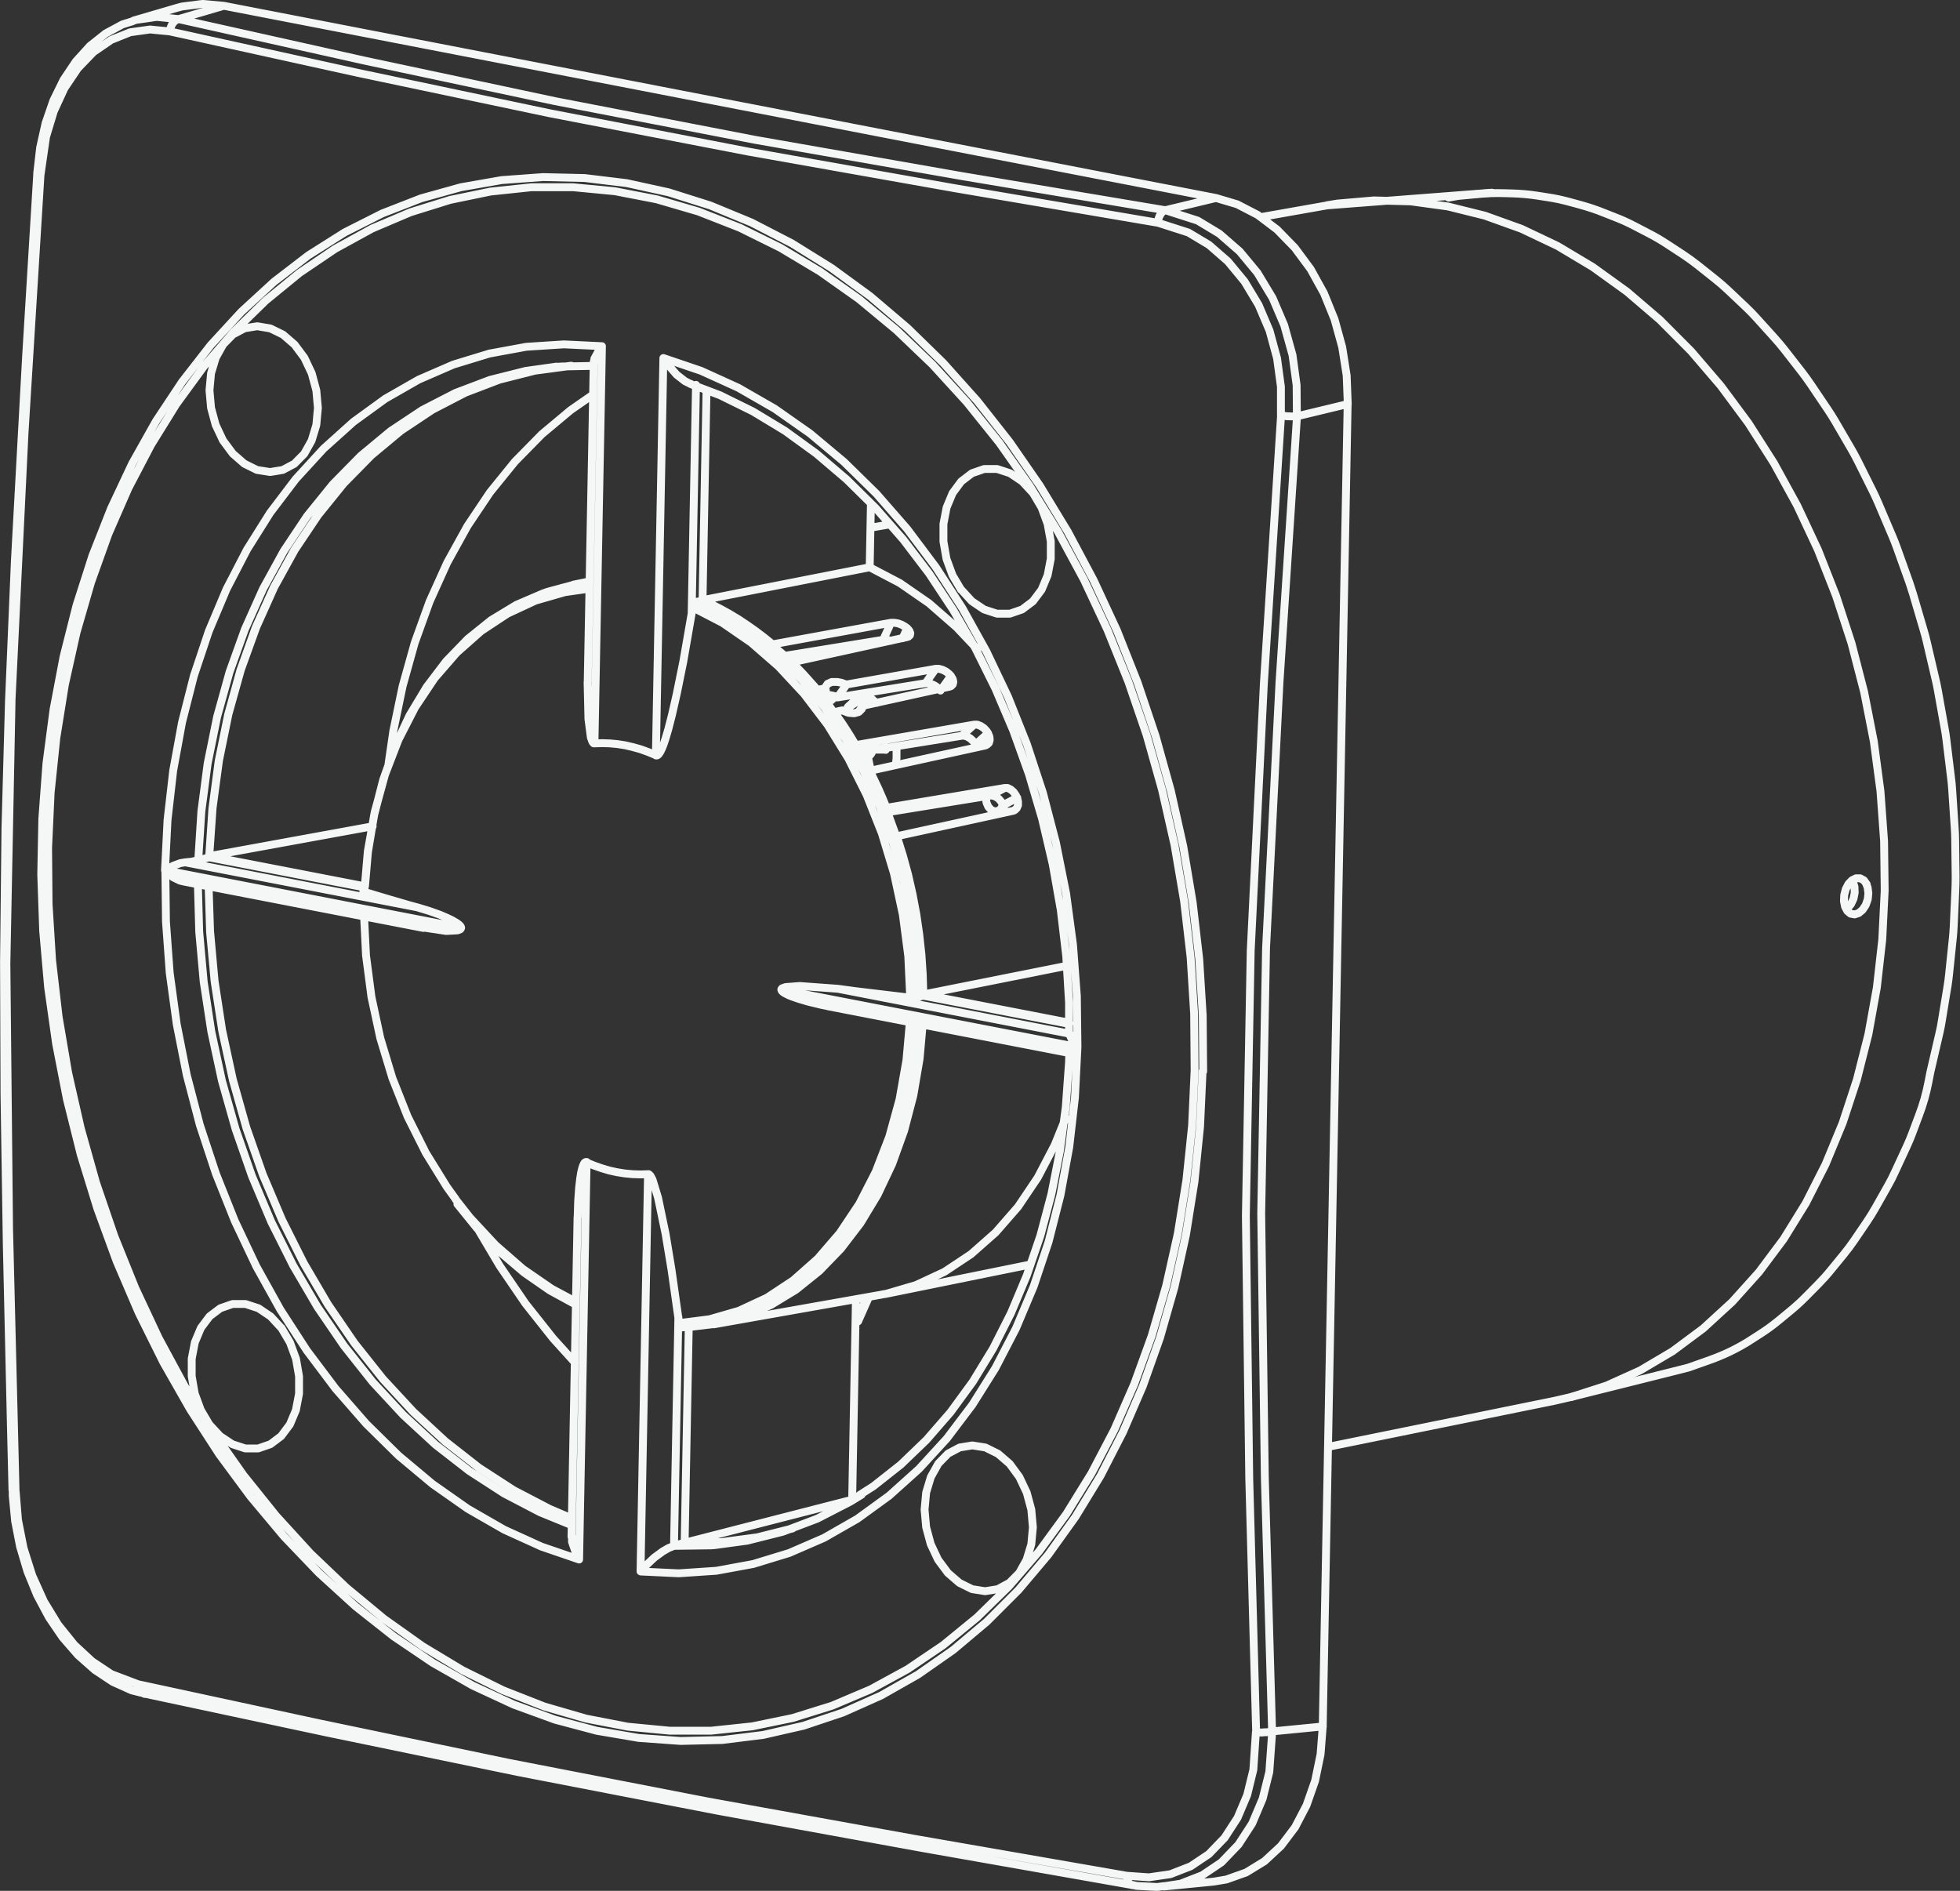 <?xml version="1.0" encoding="UTF-8"?>
<svg id="Layer_2" data-name="Layer 2" xmlns="http://www.w3.org/2000/svg" viewBox="0 0 162.15 156.43">
  <rect x="0" y="0" width="162.15" height="156.43" fill="#333333" stroke="none"/>
  <defs>
    <style>
      .cls-1 {
        fill: none;
        stroke: #f4f7f6;
        stroke-linecap: round;
        stroke-linejoin: round;
        stroke-width: .65px;
      }
    </style>
  </defs>
  <g id="Layer_1-2" data-name="Layer 1">
    <g>
      <path class="cls-1" d="M71.55,57.56l.12-.02M72.17,57.85l-.29-.03-.83.13-.73.49-.35.42M75.05,51.97l-.37.83M74.68,52.79l.37-.82M78.67,55.92l-.73,1.03M77.95,56.95l.72-1.02M73.2,107.06l.14-.03,2.45-.72,2.34-1.09,2.2-1.46,2.04-1.8,1.85-2.12,1.63-2.42,1.4-2.68.91-2.24M80.87,53.73l-1.74-1.84-2.28-1.99-2.4-1.66-2.5-1.31M10.97,1.75l.26-.1,1.74-.25,1.81.18M3.35,14.49l-.11-.03-.08-.03-.05-.03-.02-.02h0M47.3,126.18l-2.62-1.07-2.97-1.55-2.89-1.87-2.79-2.17-2.67-2.46-2.53-2.73-2.37-2.99-2.2-3.22-2.01-3.43-1.81-3.61-1.59-3.77-1.36-3.9-1.13-4-.88-4.08-.63-4.12-.37-4.14-.11-3.92M16.4,71.17l.26-4.05.52-3.96.78-3.85,1.03-3.71,1.27-3.54,1.5-3.35,1.72-3.13,1.93-2.89,2.13-2.63,2.31-2.35,2.47-2.05,2.62-1.74,2.74-1.41,2.85-1.08,2.94-.74,2.56-.36M75.88,84.68l-.25,2.84-.51,3.05-.23,1.01M37.69,99.22l1.2,1.52,2.11,2.27,2.26,1.97,2.38,1.64,2,1.07M56.19,109.46l2.51-.32,2.43-.7,2.32-1.08,2.18-1.44,2.02-1.79,1.82-2.11,1.61-2.41,1.37-2.67,1.12-2.9.85-3.09.57-3.25.28-3.14M48.76,48.7l-2.03.29-2.43.7-2.32,1.08-2.18,1.44-2.02,1.79-1.83,2.11-1.61,2.41-1.37,2.67-1.12,2.9-.85,3.09-.57,3.24-.29,3.36M11.48,139.35l.02.17.04.16.06.14.08.12.1.1.11.07.09.03M59.09,127.83l-.28.02-3.05.04M93.21,155.18l.02.17.04.16.05.14.07.12.09.09.1.06.09.03M105.25,143.24l-.24,3.35-.55,2.21-.87,2.06-1.13,1.74-1.41,1.47-1.59,1.07-1.8.7-1.38.21M72.09,62.32l-.63.19-.17.05M71.78,63.5l.17-.17M71.43,57.6l.08-.02h.03M71.27,62.55h.02M73.27,61.8v.06s0,.09,0,.09v.09M72.4,62.02h.07s.13,0,.13,0h.13s.13,0,.13,0h.14s.13,0,.13,0h.14M71.82,62.58l.07-.04.07-.05.06-.06.05-.07.05-.08.04-.08.03-.09.02-.06M72.06,63.76l-.04-.14-.04-.14-.03-.15-.03-.14-.03-.15-.03-.15-.02-.15-.02-.15M25.17,37.54l.61-1.09.39-1.29.13-1.41-.13-1.45-.38-1.41-.61-1.29-.81-1.09-.96-.83-1.05-.51-1.08-.18-1.05.17-.96.51-.81.83-.61,1.09-.39,1.29-.13,1.41.13,1.45.38,1.41.61,1.29.81,1.09.95.83,1.05.52,1.08.17,1.05-.17.96-.51.81-.82M79.51,48.77l.89.97,1.01.68,1.07.35h1.07l1.01-.35.89-.67.72-.96.5-1.2.26-1.36v-1.44s-.26-1.44-.26-1.44l-.5-1.36-.71-1.2-.89-.96-1.01-.68-1.07-.35h-1.07l-1.01.35-.89.68-.71.96-.5,1.2-.26,1.36v1.44s.25,1.44.25,1.44l.5,1.36.71,1.2M77.62,121.1l-.61,1.09-.39,1.29-.13,1.41.13,1.45.38,1.41.61,1.29.81,1.09.95.82,1.05.52,1.08.17,1.05-.17.96-.52.81-.82.61-1.09.39-1.28.13-1.41-.13-1.46-.38-1.41-.61-1.29-.8-1.09-.96-.83-1.05-.52-1.08-.17-1.05.17-.96.51-.81.83M23.28,109.87l-.89-.96-1.01-.68-1.07-.35h-1.07s-1.01.35-1.01.35l-.89.67-.72.96-.5,1.19-.26,1.36v1.44s.25,1.44.25,1.44l.5,1.36.71,1.2.89.96,1.01.67,1.07.35h1.07s1.01-.35,1.01-.35l.89-.67.72-.96.5-1.19.26-1.36v-1.44s-.25-1.44-.25-1.44l-.5-1.36-.71-1.2M70.99,109.32l.9-2.03M70.99,109.32l-.16.03M70.83,109.36l.89-2.04M71.44,57.44l-.15.15M70.81,107.48l-.31,16.59M82.2,67.1l.03.06.17.23M81.57,65.87v.14s.04.38.04.38l.15.35.23.26.28.13M82.27,67.12l.28-.02.24-.17.16-.28v-.02M17.3,70.83l13.53-2.47M47.29,30.27h-.07s-2.98.4-2.98.4l-2.92.74-2.83,1.08-2.72,1.41-2.6,1.73-2.45,2.04-2.29,2.33-2.11,2.61-1.92,2.86-1.71,3.1-1.49,3.32-1.27,3.51-1.03,3.68-.78,3.82-.53,3.93-.28,4.02M48.77,48.16l-1.2.19-2.27.61-.36.13M30.11,73.31l-12.81-2.48M17.26,73.33l.12,3.79.38,4.11.63,4.09.88,4.05,1.12,3.97,1.36,3.87,1.59,3.74,1.8,3.59,2,3.4,2.19,3.19,2.36,2.97,2.51,2.72,2.65,2.45,2.77,2.16,2.87,1.86,2.95,1.54,1.87.8M68.46,58.2l.7-.6h0M74.17,61.74v.97s-.06.58-.06.58M71.34,57.4l.49.23.7.52M81.74,60.66l-1.03.93M80.72,61.6l1.03-.93M84.15,65.99l-1.17.62M82.99,66.63l1.17-.63M72.05,41.64l-.1,5.29M73.07,52.93l.64-1.41M76.57,56.52l.84-1.19M68.07,57.23l.17-.09.08-.02M68.32,57.11l-.25.36M69.28,57.7l.76-1.07M68.27,56.95l-.37.52M65.51,54.83l.02-.03M67.61,57.07l-.02.03M71.38,58.39l-.38.53M79.57,60.87l1.02-.92M70.79,61.63l-.02.02M69.01,58.94l.02-.03M72.79,107.13l.41-.08M81.96,65.81l1.15-.62M73.34,66.83l-.03.02M71.93,63.79l.02-.02M67.87,57.5l.2-.04M73.69,53.01l-.16-.05-.3-.03h-.15M73.07,52.93l-8.15,1.33M83.04,67.25l.03-.11-.02-.31-.05-.19M82.99,66.63h0s0,0,0,0h0s0,0,0,0h0M82.98,66.62l-.15-.3-.22-.25-.25-.17-.26-.08h-.15M81.96,65.81l-8.51,1.38M80.81,61.82v-.05s-.09-.18-.09-.18M80.72,61.6h0s0,0,0,0h0s0,0,0,0M80.71,61.59l-.19-.27-.25-.23-.28-.16-.27-.07h-.15M79.57,60.87l-8.47,1.36M77.81,57.13l-.23-.24-.28-.19-.3-.13-.29-.05h-.15M76.57,56.52l-7.29,1.18M68.07,57.47h.36s.51.09.51.09l.34.14M71.38,58.39l7.17-1.58M71.38,58.39l-.08.26-.25.25-.38.11-.48-.04-.51-.19h-.02M69.03,58.91l.64-.14M70.79,61.63l-.21-.35-.21-.35-.22-.35-.22-.34-.22-.34-.23-.33-.23-.33-.23-.33M80.59,59.95l-9.79,1.69M80.59,59.95h.26s.28.11.28.11l.27.18.23.25.11.17M81.74,60.67h0s0,0,0,0h0M81.74,60.67l.12.29.02.27-.07.23-.16.15-.13.05M71.96,63.77l9.57-2.1M73.34,66.83l-.16-.39-.16-.39-.17-.39-.17-.39-.18-.38-.18-.38-.18-.38-.18-.37M83.11,65.19l-9.77,1.64M83.11,65.19h.25s.26.13.26.13l.24.21.19.28.09.19M84.15,66h0s0,0,0,0h0M84.15,66l.07.32v.3s-.11.25-.11.25l-.17.16-.13.05M74.2,69.18l9.61-2.1M71.95,46.93l-13.83,2.72M73.71,51.52l-9.81,1.79M73.71,51.52h.27s.31.05.31.05l.32.12.29.17.15.12M75.05,51.97h0s0,0,0,0h0s0,0,0,0h0M75.05,51.97l.18.21.08.2-.03.17-.13.12-.12.04M65.53,54.79l9.49-2.08M67.61,57.07l-.25-.3-.26-.29-.26-.29-.26-.29-.26-.28-.27-.28-.26-.27-.27-.27M68.27,56.95l-.66.12M68.27,56.95l.02-.11.18-.27.34-.15h.46s.33.06.33.06l.44.16M77.41,55.33l-7.38,1.3M77.41,55.33h.26s.3.08.3.08l.3.15.26.21.13.14M78.67,55.93h0s0,0,0,0h0s0,0,0,0M78.67,55.93l.15.25.05.24-.05.2-.14.14-.13.05M153.28,72.92l.14.43.02.5-.1.5-.21.45-.29.35-.09.05M49.07,32.64l-1.86,1.29-2.38,1.99-2.23,2.27-2.06,2.54-1.87,2.79-1.67,3.02-1.46,3.23-1.23,3.41-1,3.58-.77,3.71-.4,2.75M39.62,101.82l1.72,2.9,2.13,3.12,2.29,2.89,1.8,1.99M70.5,124.07l-13.85,3.56M76.39,82.27l11.88-2.37M128.6,115.89l1.43-.33,2.88-.93,2.79-1.26,2.67-1.58,2.54-1.89,2.39-2.19,2.22-2.47,2.04-2.73,1.84-2.98,1.63-3.21,1.41-3.41,1.18-3.59.95-3.74.7-3.87.45-3.98.2-4.05-.05-4.1-.3-4.13-.55-4.12-.8-4.08-1.04-4.02-1.28-3.93-1.5-3.81-1.72-3.67-1.92-3.5-2.11-3.31-2.29-3.09-2.45-2.86-2.59-2.6-2.72-2.33-2.83-2.04-2.91-1.74-2.99-1.42-3.03-1.09-3.06-.76-3.07-.42-3.05-.08-3.01.26-.87.14M154.43,73.15l-.23-.32-.31-.17h-.34s-.33.16-.33.16l-.3.31-.22.43-.13.49-.02.5.09.46.19.36.27.22.33.06.34-.11.32-.27.26-.39.17-.48.05-.5-.06-.48-.1-.26M56.65,127.63l3.03-.05,2.99-.4,2.9-.73M56.98,109.79l-.34,17.83M56.98,109.79l2.34-.28,2.27-.61,2.19-.94,2.07-1.26,1.94-1.56,1.78-1.84,1.61-2.1,1.42-2.35,1.21-2.56.99-2.75.76-2.91.52-3.04.25-2.82M63.91,53.3l-.02.04M63.91,53.3l-.69-.56-.7-.53-.71-.5-.72-.48-.73-.44-.74-.41-.74-.38-.75-.35M58.45,32.27l-.33,17.38M88.47,84.61l-12.08-2.34M76.39,82.27l-.05-1.65-.11-1.66-.18-1.66-.24-1.65-.31-1.65-.37-1.63-.44-1.61-.5-1.59M74.17,69.2l.03-.02M1.3,123.42l-.11-.03-.08-.04-.05-.04-.02-.04h0M14.64.65l.41-.11,1.71-.22,1.75.16M17.3,70.93l12.78,2.47M15.32,71.34l19.19,3.72M47.31,125.62l-1.87-.8-2.95-1.54-2.87-1.86-2.77-2.17-2.65-2.45-2.52-2.72-2.36-2.97-2.19-3.2-2-3.41-1.8-3.59-1.59-3.75-1.36-3.88-1.12-3.98-.88-4.06-.63-4.1-.37-4.11-.12-3.69M56.98,109.78l-.34,17.85M15.11,72.9l-.21-.04-.56-.27-.67-.56h0M47.91,129.02h0s-.23-.43-.23-.43l-.36-1.04v-.41M56.12,108.97l-.36,18.92M46.84,48.55l.74-.16,1.2-.19M30.16,73.79l-.08-.03-.02-.04M30.2,73.28l.24-2.79.51-3.05.75-2.92.98-2.76,1.2-2.57,1.42-2.36,1.61-2.12,1.79-1.85,1.94-1.56,2.08-1.26,2.19-.94,2.28-.61,1.57-.22M17.3,70.93l.27-4.03.52-3.94.78-3.83,1.02-3.69,1.26-3.52,1.5-3.33,1.71-3.11,1.92-2.87,2.11-2.61,2.29-2.34,2.46-2.04,2.6-1.73,2.73-1.41,2.83-1.08,2.92-.74,2.99-.4h.07M17.3,70.93l-.89.24M16.4,71.17l-.58.12-.5.05M46.02,30.35l.45-.03,2.64-.05M13.65,72h0s.69-.38.69-.38l.57-.21.4-.07M49.15,29.92l.02-.24.39-.72.24-.31h0M58.45,32.27l-.33,17.42M57.58,31.84l-.36,18.92M76.3,84.76l-.24,2.73-.51,3.04-.75,2.92-.99,2.75-1.2,2.57-1.41,2.35-1.61,2.11-1.78,1.84-1.94,1.56-2.08,1.26-2.19.94-2.28.61-.89.15M56.54,109.81h-.12s-.1-.08-.1-.08l-.08-.11-.05-.16M74.9,91.58l-.52,1.91-.98,2.76-1.21,2.58-1.42,2.36-1.61,2.11-1.79,1.85-1.94,1.56-2.08,1.26-2.19.94-2.28.61-2.34.28M58.12,49.7l2.31,1.18,2.24,1.49,2.13,1.78,2.01,2.05,1.87,2.3,1.7,2.52,1.51,2.72,1.32,2.88,1.1,3.02.87,3.12.64,3.19.39,3.22.14,3.22M57.66,49.78l.45-.08M57.31,50.23l.04-.16.08-.14.11-.1.12-.05M57.66,49.78l2.32,1.18,2.24,1.49,2.14,1.78,2.02,2.05,1.87,2.3,1.7,2.53,1.52,2.72,1.32,2.89,1.1,3.02.87,3.12.63,3.19.39,3.22.14,3.22M30.12,75.82l.16,3.22.45,3.44.73,3.4,1,3.31,1.26,3.18,1.51,3.01,1.73,2.8.74,1.03M47.79,100.69l.04-1.32.08-1.13.09-.75.08-.5.08-.33.07-.22.1-.21.06-.06.07-.04h.08M53.61,97.14h.06s.06.05.06.05l.09.09.17.33.45,1.48.62,2.97.49,2.96.56,3.94M56.19,109.46v-.06s-.02-.06-.02-.06v-.06s-.02-.06-.02-.06v-.06s-.02-.06-.02-.06v-.06s-.02-.06-.02-.06M75.3,82.54l-.16-3.44-.45-3.44-.73-3.4-1-3.31-1.26-3.18-1.51-3.01-1.73-2.8-1.94-2.55-2.11-2.27-2.26-1.97-2.38-1.64-2.47-1.28M57.22,50.76v-.07s.02-.07.02-.07v-.07s.02-.07.02-.07v-.06s.02-.07.02-.07v-.07s.02-.07.02-.07M57.22,50.76l-.69,3.97-.54,2.66-.4,1.76-.3,1.17-.23.78-.17.51-.14.34-.11.23-.14.21-.07.07-.08.04h-.08M49.18,61.5h-.06s-.05-.05-.05-.05l-.07-.1-.12-.34-.2-1.53-.07-3.05M30.16,73.79l.53.16.53.16.54.16.54.16.55.16.55.16.55.16.56.15M34.51,75.06l1.02.31.87.31.58.25.4.19.26.15.18.11.12.09.08.07.07.08.03.04.02.05v.03M38.14,76.76v.03s-.02.04-.02.04l-.04.05-.23.09-.94.05-1.86-.28M12,140.14h.03s.13,0,.13,0M93.79,155.97l-17.36-3.06-17.07-3.11-16.47-3.19-15.82-3.27-14.91-3.18M65.56,126.45l-2.9.73-2.99.4-3.03.05M55.77,127.88l.88-.26M55.77,127.88h0M76.36,82.37l12.11,2.34M69.31,81.8l.74.1.74.1.75.09.75.09.75.09.75.09.75.09.76.09M75.93,82.5l.43-.13M75.93,82.5l-.14.03-.17.02h-.17s-.16,0-.16,0M71.28,123.66l-.93.57-2.74,1.41-2.85,1.08-2.94.74-2.72.37M55.76,127.89l-.45.18-.47.27-.71.52-.85.8-.29.32h0M89.14,86.63h0s-.48.34-.48.34l-.17.13h0M68.5,83.24l-.56-.11-1.11-.27-.74-.22-.5-.17-.33-.13-.22-.11-.15-.08-.1-.07-.09-.08-.03-.04-.02-.05v-.04M64.64,81.88v-.03s.02-.04.02-.04l.05-.05.28-.1,1.18-.09,3.13.23M69.31,81.8l19.19,3.72M109.43,142.83l-.18,2.3-.45,2.19-.71,2.03-.95,1.82-1.17,1.55-1.36,1.26-1.52.93-1.63.58-1.07.18M93.66,155.96h.01s.11,0,.11,0M88.5,85.51l.02.16.16.35.46.6h0M54.88,29.62h0s.27.42.27.42l.82.95.69.54.46.23h.03M18.52.48l-3.75,1.1M100.6,16.38L18.52.48M38.15,76.75h0M38.15,76.75l-24.5-4.75M13.65,72l.21-4.17.47-4.09.73-3.98.98-3.85,1.23-3.68,1.47-3.49,1.7-3.28,1.91-3.04,2.12-2.79,2.3-2.51,2.47-2.22,2.63-1.91,2.76-1.58,2.88-1.25,2.98-.91,3.05-.56,3.11-.2,3.14.15M49.8,28.64l-.62,32.86M49.18,61.5l.63-.02.64.02.64.06.64.1.64.15.64.18.63.23.63.26M54.26,62.48l.62-32.86M54.88,29.62l3.12,1.06,3.08,1.4,3.01,1.73,2.92,2.05,2.81,2.35,2.69,2.64,2.54,2.91,2.37,3.16,2.19,3.38,1.99,3.58,1.79,3.76,1.56,3.91,1.33,4.04,1.08,4.13.84,4.2.57,4.24.32,4.24.05,4.22M89.14,86.62l-24.5-4.74M64.64,81.89h0s0,0,0,0h0M64.64,81.89l24.5,4.75M89.14,86.63l-.21,4.17-.47,4.09-.73,3.99-.98,3.85-1.23,3.68-1.47,3.49-1.7,3.28-1.91,3.04-2.11,2.79-2.3,2.51-2.47,2.22-2.63,1.91-2.76,1.58-2.88,1.25-2.98.91-3.05.56-3.11.21-3.14-.15M52.99,130l.62-32.86M53.61,97.14l-.63.02-.64-.02-.64-.06-.64-.1-.64-.14-.64-.19-.63-.22-.63-.26M48.53,96.16l-.62,32.86M47.91,129.02l-3.12-1.07-3.08-1.4-3.01-1.73-2.92-2.05-2.81-2.35-2.68-2.64-2.54-2.91-2.37-3.15-2.19-3.38-1.99-3.58-1.78-3.76-1.56-3.91-1.33-4.03-1.08-4.13-.83-4.2-.58-4.24-.31-4.24-.05-4.22M13.65,72.01l24.5,4.75M14.77,1.58l-.13.05-.12.07-.12.1-.11.13-.09.15-.07.17-.05.17-.02.18M14.77,1.58l15.41,3.44,15.75,3.35,16.49,3.19,17.17,3.01,16.81,2.82M98.83,88.51l-.04-4.64-.29-4.66-.54-4.66-.79-4.64-1.04-4.59-1.27-4.51-1.51-4.41-1.73-4.29-1.94-4.14-2.15-3.98-2.34-3.79-2.52-3.58-2.69-3.35-2.84-3.11-2.98-2.85-3.1-2.57-3.21-2.27-3.29-1.97-3.36-1.66-3.42-1.34-3.45-1.01-3.46-.67-3.46-.33h-3.44s-3.4.36-3.4.36l-3.34.69-3.27,1.02-3.18,1.35-3.06,1.68-2.94,1.99-2.8,2.29-2.64,2.58-2.47,2.86-2.28,3.12-2.09,3.37-1.88,3.59-1.66,3.8-1.43,3.99-1.2,4.15-.96,4.3-.71,4.42-.47,4.52-.21,4.59.04,4.64.29,4.66.54,4.66.79,4.64,1.04,4.58,1.27,4.52,1.51,4.41,1.73,4.29,1.94,4.14,2.15,3.98,2.35,3.79,2.52,3.58,2.69,3.35,2.84,3.11,2.98,2.84,3.1,2.57,3.21,2.28,3.29,1.98,3.36,1.66,3.41,1.34,3.45,1,3.46.67,3.46.33h3.44s3.4-.36,3.4-.36l3.34-.69,3.27-1.02,3.18-1.35,3.06-1.67,2.94-1.99,2.8-2.29,2.64-2.58,2.47-2.86,2.28-3.12,2.08-3.37,1.88-3.59,1.66-3.8,1.44-3.98,1.2-4.15.96-4.3.71-4.42.47-4.52.21-4.59M96.4,17.39l4.2-1.01M100.6,16.38l1.75.52,1.7.88,1.6,1.21,1.47,1.51,1.31,1.77,1.1,1.99.88,2.17.63,2.29.37,2.35.09,2.36M96.4,17.39l-.11.05-.11.08-.1.11-.09.13-.08.15-.06.17-.04.17-.02.18M96.4,17.39l2.68.86,1.79,1.08,1.69,1.47,1.46,1.76,1.26,2.09.96,2.25.69,2.48.34,2.49.02,2.57M111.49,33.43l-4.19,1.01M105.25,143.24l4.19-.41M109.43,142.83l2.06-109.4M107.3,34.44h-.14s-.16.01-.16.01h-.17s-.18-.01-.18-.01h-.18s-.17-.03-.17-.03l-.17-.02-.15-.02M105.25,143.24l-.14.03-.16.02-.17.02h-.18s-.18.02-.18.02h-.18s-.17-.02-.17-.02l-.15-.02M107.3,34.44l-1.45,22.02-1.11,21.99-.4,21.96.3,21.86.6,20.97M99.49,88.62l-.21,4.6-.46,4.53-.71,4.43-.95,4.31-1.19,4.17-1.42,4-1.65,3.82-1.86,3.62-2.07,3.39-2.26,3.15-2.45,2.9-2.62,2.62-2.78,2.34-2.92,2.04-3.05,1.73-3.16,1.41-3.26,1.09-3.33.76-3.39.42-3.44.08-3.46-.25-3.47-.59-3.46-.92-3.43-1.25-3.38-1.57-3.32-1.89-3.24-2.19-3.14-2.48-3.03-2.76-2.89-3.02-2.75-3.28-2.59-3.5-2.41-3.72-2.23-3.91-2.03-4.09-1.82-4.24-1.6-4.37-1.38-4.48-1.14-4.56-.9-4.62-.66-4.66-.41-4.67-.16-4.66.09-4.62.34-4.56.59-4.48.83-4.37,1.07-4.24,1.31-4.09,1.54-3.91,1.75-3.72,1.97-3.51,2.17-3.27,2.36-3.03,2.54-2.76,2.7-2.48,2.85-2.19,2.99-1.89,3.11-1.57,3.21-1.25,3.3-.92,3.37-.59,3.42-.25,3.45.08,3.47.42,3.47.76,3.45,1.09,3.41,1.41,3.35,1.73,3.28,2.04,3.19,2.33,3.08,2.62,2.96,2.89,2.82,3.15,2.67,3.39,2.5,3.61,2.32,3.82,2.13,4,1.93,4.16,1.71,4.31,1.49,4.43,1.26,4.52,1.03,4.6.78,4.65.54,4.67.29,4.67.04,4.64M11.48,139.35l14.92,3.22,15.74,3.28,16.43,3.19,17.16,3.1,17.48,3.04M93.21,155.18l1.84.13,1.78-.26,1.67-.65,1.51-1.01,1.3-1.35,1.07-1.65.8-1.89.51-2.09.21-3.12M103.92,143.29l-.57-20.97-.28-21.74.4-21.92,1.09-22.12,1.42-22.17M105.97,34.37v-2.37s-.32-2.36-.32-2.36l-.62-2.28-.91-2.14-1.16-1.93-1.38-1.67-1.56-1.36-1.7-1.02-2.52-.81M95.79,18.43l-16.81-2.86-17.08-3.03-16.47-3.18-15.86-3.34-15.52-3.42M14.06,2.6l-1.65-.16-1.64.23-1.57.63-1.46,1-1.3,1.35-1.11,1.65-.88,1.91-.64,2.11-.46,3.17M3.35,14.49l-1.32,21.33-1.07,22-.43,21.92.22,21.87.54,21.8M1.3,123.42l.19,2.33.46,2.33.72,2.27.96,2.13,1.17,1.92,1.35,1.68,1.48,1.37,1.58,1.05,2.27.86M71.66,57.54l-.11.03M71.42,57.62l-.63.27-.64.59-.23.39M82.46,67.13l.6-.1M48.77,48.1l-1.34.27M73.62,43.38l-1.61.28M73.2,107.06l12.06-2.45M59.06,109.56l13.73-2.43M123.42,15.94l-13.62,1.05-5.49.97M109.87,119.7l18.73-3.81M1.05,123.26v.47s.2,2.11.2,2.11l.41,2.11.61,2.05.8,1.96.98,1.84,1.13,1.66,1.28,1.47,1.39,1.23,1.48.98,1.55.7.75.19M11.63,140.02l.37.09M3.08,14.38l-.92,15.07-.93,16.96-.49,11.62-.29,10.44-.12,11.12.04,10.93.19,12.42.34,14.95.13,5.37M14.64.65l-3.59,1.05M10.96,1.76l-.83.26-1.39.75-1.3,1.03-1.16,1.28-1.02,1.52-.84,1.71-.65,1.88-.45,2.02-.24,2.09v.08M15.1,72.91l19.93,3.86M47.78,100.69l-.5,26.45M37.84,99.61l1.61,1.99,1.9,1.97,2.02,1.72,2.12,1.47,2.14,1.17M46.84,48.55l-.41.1M30.08,73.36l-.02.36M49.12,29.92l-.5,26.51M58.02,109.67l.42-.06M88.46,87.12l-.02.75-.27,3.73-.49,3.65-.7,3.55-.91,3.43-1.12,3.28-1.31,3.12-1.49,2.94-1.67,2.74-1.84,2.52-1.99,2.29-2.13,2.05-2.27,1.79-1.13.72M68.5,83.25l19.98,3.87M96.3,156.07l4.07-.4M93.67,155.94l.36.08,1.71.09.53-.07M57.15,31.78l2.42.92,2.72,1.34,2.66,1.61,2.59,1.88,2.5,2.13,2.4,2.37,2.28,2.6,2.14,2.81,1.99,3.01,1.84,3.18,1.66,3.34,1.48,3.48,1.29,3.59,1.09,3.69.88,3.76.67,3.81.45,3.82.23,3.83v2.61"/>
      <path class="cls-1" d="M130.03,115.56l8.35-2.09,1.3-.33,1.78-.63c.56-.2,1.11-.43,1.64-.68h0c.64-.31,1.27-.66,1.86-1.05l.76-.49c.51-.33,1.01-.7,1.48-1.09l.92-.76c.45-.37.88-.76,1.28-1.17l1-1.01c.37-.38.73-.77,1.06-1.18l1.04-1.27c.32-.39.62-.79.9-1.2l1.04-1.53c.26-.38.5-.78.73-1.18l1.01-1.79c.22-.38.42-.78.6-1.18l.95-2.05c.17-.37.33-.74.47-1.12l.56-1.5c.34-.89.6-1.81.78-2.75l.16-.82.75-3.23c.08-.34.15-.69.2-1.03l.47-2.86c.05-.33.1-.66.13-1l.31-2.99c.03-.32.06-.65.07-.97l.14-3.1c.01-.31.02-.63.02-.94l-.04-3.17c0-.31-.02-.62-.04-.92l-.21-3.2c-.02-.31-.05-.61-.09-.92l-.39-3.2c-.04-.3-.08-.61-.14-.91l-.57-3.18c-.05-.3-.12-.6-.19-.9l-.73-3.12c-.07-.3-.15-.6-.24-.9l-.89-3.03c-.09-.3-.19-.6-.29-.9l-1.04-2.91c-.11-.31-.23-.61-.36-.92l-1.17-2.75c-.13-.31-.27-.61-.42-.92l-1.28-2.57c-.16-.32-.33-.63-.5-.93l-1.38-2.37c-.19-.32-.38-.63-.59-.94l-1.45-2.15c-.22-.32-.44-.63-.68-.94l-1.48-1.9c-.26-.33-.53-.65-.81-.96l-1.49-1.65c-.3-.33-.6-.64-.92-.94l-1.47-1.39c-.35-.33-.71-.64-1.08-.93l-1.42-1.13c-.39-.31-.8-.6-1.22-.88l-1.33-.87c-.46-.3-.93-.58-1.42-.83l-1.21-.63c-.51-.27-1.04-.51-1.58-.72l-1.09-.43c-.57-.23-1.16-.42-1.76-.59l-.95-.26c-.62-.17-1.26-.31-1.9-.4l-.83-.13c-.66-.1-1.34-.16-2.01-.18l-.72-.02c-.69-.02-1.38,0-2.07.07l-1.71.16-.79.14"/>
    </g>
  </g>
</svg>